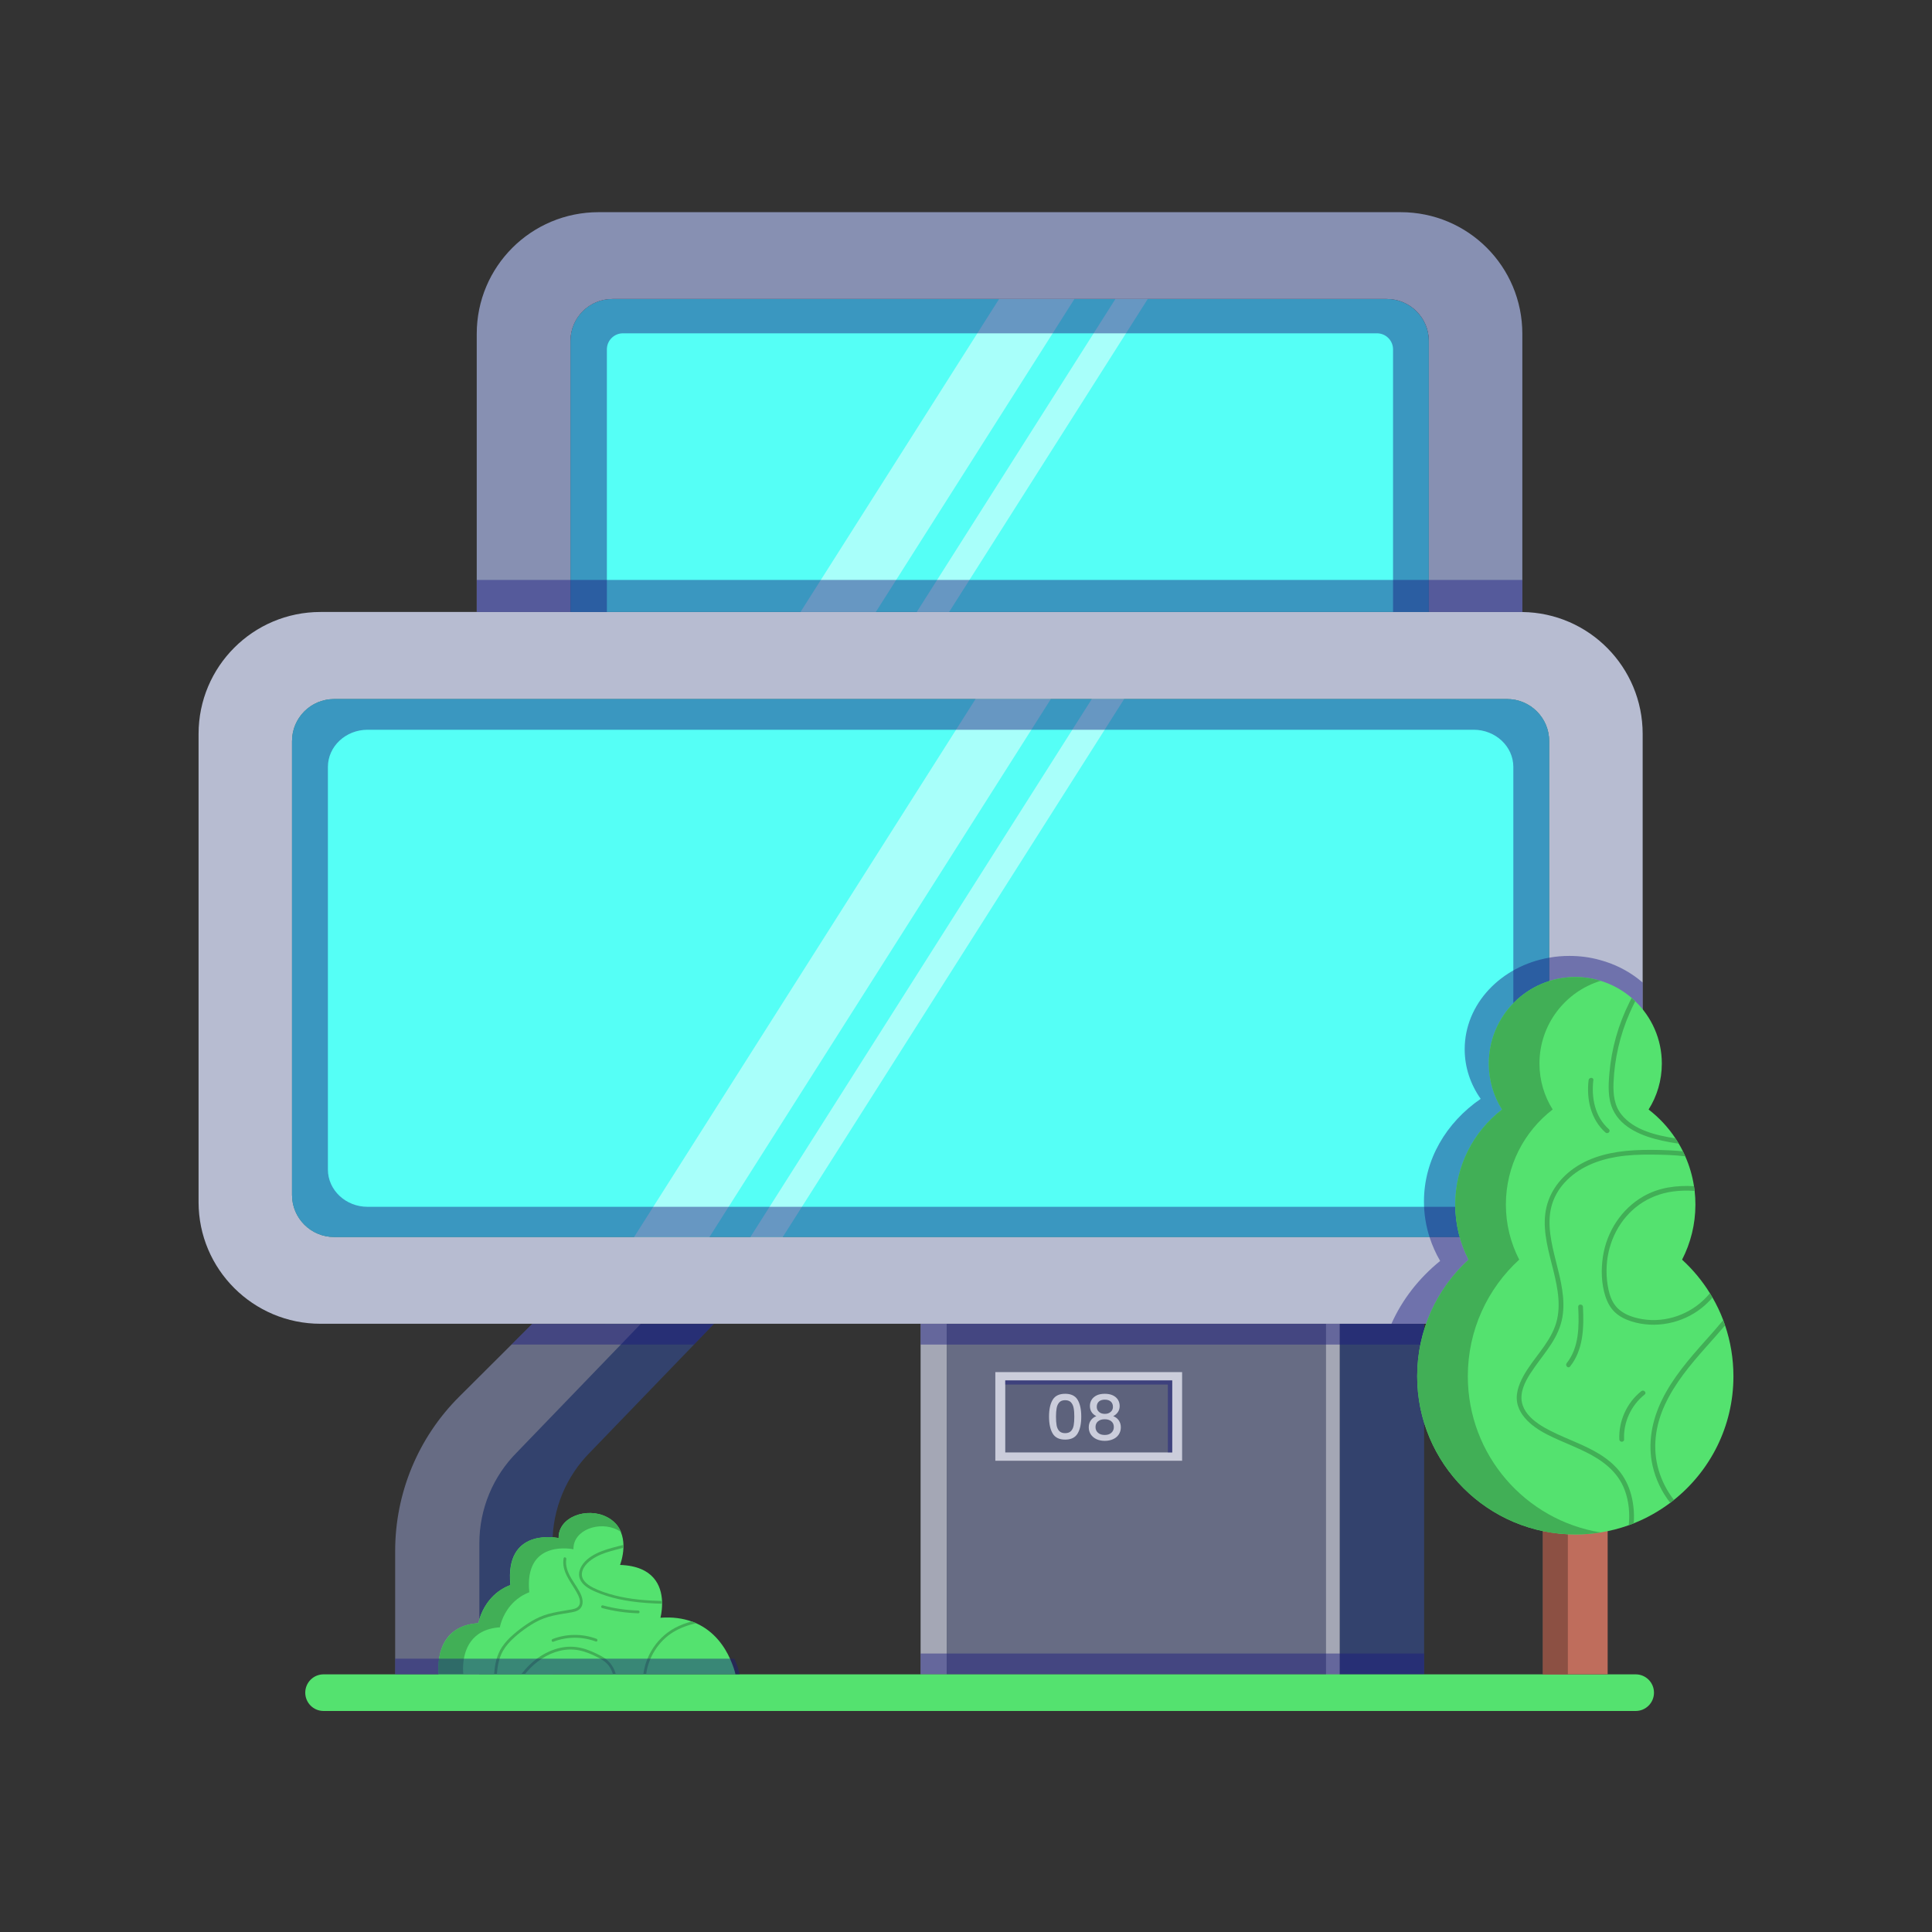 <?xml version="1.0" encoding="utf-8"?>
<svg xmlns="http://www.w3.org/2000/svg" enable-background="new 0 0 500 500" id="Layer_1" version="1.0" viewBox="0 0 500 500" x="0" y="0">
  <rect x="0" y="0" width="500" height="500" fill="#333333" stroke="none"/>
  <rect fill="#a4a7b5" height="90.72" width="6.75" x="238.25" y="342.59"/>
  <rect fill="#33426d" height="90.72" width="21.86" x="346.7" y="342.59"/>
  <rect fill="#676c84" height="90.72" width="101.69" x="245.01" y="342.59"/>
  <rect fill="#a4a7b5" height="90.72" width="3.53" x="343.17" y="342.59"/>
  <rect fill="#1a1a7f" height="5.38" opacity=".45" width="130.31" x="238.25" y="342.59"/>
  <rect fill="#1a1a7f" height="5.38" opacity=".45" width="130.31" x="238.25" y="427.93"/>
  <rect fill="#cbcddb" height="22.94" width="48.34" x="257.59" y="355.1"/>
  <rect fill="#5d627c" height="18.64" width="43.21" x="260.16" y="357.25"/>
  <polygon fill="#1a1a7f" opacity=".45" points="260.16 358.32 302.24 358.32 302.24 375.89 303.37 375.89 303.37 357.25 260.16 357.25"/>
  <path d="M272.43,362.27c0.62-1.04,1.7-1.56,3.23-1.56c1.53,0,2.61,0.52,3.23,1.56c0.62,1.04,0.94,2.49,0.94,4.34&#xD;&#xA;					c0,1.87-0.31,3.33-0.94,4.38c-0.62,1.05-1.7,1.58-3.23,1.58c-1.53,0-2.61-0.53-3.23-1.58c-0.62-1.05-0.94-2.51-0.94-4.38&#xD;&#xA;					C271.49,364.76,271.8,363.31,272.43,362.27z M277.86,364.41c-0.11-0.6-0.34-1.09-0.68-1.47c-0.34-0.38-0.85-0.57-1.52-0.57&#xD;&#xA;					c-0.67,0-1.18,0.19-1.52,0.57c-0.34,0.38-0.57,0.87-0.68,1.47c-0.11,0.6-0.17,1.33-0.17,2.2c0,0.9,0.05,1.65,0.16,2.26&#xD;&#xA;					c0.11,0.61,0.33,1.1,0.68,1.47c0.35,0.37,0.86,0.56,1.53,0.56c0.67,0,1.18-0.19,1.53-0.56c0.35-0.37,0.57-0.87,0.68-1.47&#xD;&#xA;					s0.16-1.36,0.16-2.26C278.03,365.74,277.98,365.01,277.86,364.41z" fill="#cbcddb"/>
  <path d="M282.07,363.87c0-0.58,0.14-1.11,0.43-1.59c0.29-0.48,0.72-0.86,1.3-1.15c0.58-0.28,1.28-0.42,2.12-0.42&#xD;&#xA;					c0.82,0,1.53,0.14,2.11,0.42c0.58,0.28,1.02,0.67,1.31,1.15c0.29,0.48,0.43,1.01,0.43,1.59c0,0.6-0.15,1.13-0.46,1.58&#xD;&#xA;					c-0.31,0.45-0.71,0.8-1.21,1.05c0.61,0.22,1.09,0.59,1.44,1.1s0.53,1.1,0.53,1.79c0,0.69-0.18,1.31-0.53,1.84&#xD;&#xA;					c-0.35,0.53-0.84,0.95-1.48,1.23c-0.63,0.29-1.35,0.43-2.15,0.43c-0.8,0-1.51-0.14-2.14-0.43c-0.62-0.29-1.11-0.7-1.47-1.23&#xD;&#xA;					c-0.35-0.53-0.53-1.15-0.53-1.84s0.18-1.29,0.53-1.8c0.35-0.5,0.83-0.87,1.43-1.09C282.63,365.94,282.07,365.06,282.07,363.87z&#xD;&#xA;					 M284.19,367.82c-0.44,0.35-0.67,0.85-0.67,1.5c0,0.61,0.21,1.1,0.64,1.48c0.43,0.38,1.01,0.57,1.75,0.57&#xD;&#xA;					c0.73,0,1.3-0.19,1.72-0.58c0.42-0.38,0.63-0.88,0.63-1.47c0-0.64-0.22-1.14-0.65-1.49c-0.43-0.35-1-0.53-1.71-0.53&#xD;&#xA;					S284.64,367.47,284.19,367.82z M287.46,362.71c-0.37-0.32-0.89-0.48-1.54-0.48c-0.64,0-1.15,0.16-1.52,0.48&#xD;&#xA;					c-0.37,0.32-0.56,0.79-0.56,1.39c0,0.53,0.2,0.97,0.59,1.31c0.39,0.34,0.89,0.5,1.5,0.5s1.11-0.17,1.51-0.51&#xD;&#xA;					c0.4-0.34,0.59-0.78,0.59-1.31C288.02,363.49,287.83,363.03,287.46,362.71z" fill="#cbcddb"/>
  <path d="M393.98,158.39c-0.14-0.01-0.28-0.01-0.42-0.01H82.95c-17.44,0-31.56,14.12-31.56,31.56v121.17&#xD;&#xA;		c0,17.36,14.12,31.48,31.56,31.48h310.61c17.44,0,31.56-14.12,31.56-31.48V189.94C425.12,172.64,411.22,158.6,393.98,158.39z&#xD;&#xA;		 M400.92,309.25c0,6.03-4.91,10.88-10.87,10.88H86.45c-5.96,0-10.87-4.85-10.87-10.88V191.79c0-6.03,4.91-10.87,10.87-10.87h303.6&#xD;&#xA;		c5.96,0,10.87,4.84,10.87,10.87V309.25z" fill="#b7bcd1"/>
  <path d="M400.92,191.79v117.46c0,6.03-4.91,10.88-10.87,10.88H86.45c-5.96,0-10.87-4.85-10.87-10.88V191.79&#xD;&#xA;		c0-6.03,4.91-10.87,10.87-10.87h303.6C396.01,180.92,400.92,185.76,400.92,191.79z" fill="#55fff6"/>
  <path d="M369.77,88.25v70.12H147.64V88.25c0-6.03,4.84-10.87,10.87-10.87h200.4&#xD;&#xA;		C364.87,77.39,369.77,82.22,369.77,88.25z" fill="#55fff6"/>
  <path d="M393.98,86.4v71.99h-24.2V88.25c0-6.03-4.91-10.87-10.87-10.87h-200.4c-6.03,0-10.87,4.84-10.87,10.87v70.14&#xD;&#xA;		h-24.26V86.4c0-17.44,14.12-31.49,31.55-31.49h207.55C379.93,54.91,393.98,68.96,393.98,86.4z" fill="#8790b2"/>
  <polygon fill="#fff" opacity=".49" points="278.05 77.39 226.66 158.38 207.17 158.38 258.56 77.39"/>
  <polygon fill="#fff" opacity=".49" points="297.03 77.39 245.63 158.38 237.26 158.38 288.66 77.39"/>
  <polygon fill="#fff" opacity=".49" points="271.95 180.92 183.61 320.13 164.11 320.13 252.46 180.92"/>
  <polygon fill="#fff" opacity=".49" points="290.92 180.92 202.58 320.13 194.21 320.13 282.55 180.92"/>
  <rect fill="#1a1a7f" height="8.3" opacity=".45" width="270.59" x="123.39" y="150.09"/>
  <path d="M369.77,88.25v70.12h-9.25V90.42c0-2.29-1.86-4.16-4.16-4.16H161.22c-2.29,0-4.16,1.86-4.16,4.16v67.96h-9.42&#xD;&#xA;		V88.25c0-6,4.87-10.87,10.87-10.87h200.4C364.87,77.39,369.77,82.22,369.77,88.25z" fill="#1a1a7f" opacity=".45"/>
  <path d="M390.05,180.92H86.45c-5.96,0-10.87,4.84-10.87,10.87v117.46c0,6.03,4.91,10.88,10.87,10.88h303.6&#xD;&#xA;		c5.96,0,10.87-4.85,10.87-10.88V191.79C400.92,185.76,396.01,180.92,390.05,180.92z M391.65,302.67c0,5.34-4.64,9.65-10.25,9.65&#xD;&#xA;		H95.11c-5.61,0-10.25-4.3-10.25-9.65V198.49c0-5.34,4.64-9.63,10.25-9.63H381.4c5.61,0,10.25,4.29,10.25,9.63V302.67z" fill="#1a1a7f" opacity=".45"/>
  <g>
    <path d="M184.76,342.62l-5.16,5.36l-26.84,27.83c-6.25,6.24-9.77,14.72-9.77,23.56v33.95H121.2v-31.94&#xD;&#xA;			c0-14.98,5.96-29.35,16.57-39.92l13.52-13.47l5.37-5.36H184.76z" fill="#33426d"/>
    <path d="M165.83,342.62l-5.16,5.36l-26.84,27.83c-6.25,6.24-9.77,14.72-9.77,23.56v33.95h-21.79v-31.94&#xD;&#xA;			c0-14.98,5.96-29.35,16.57-39.92l13.52-13.47l5.37-5.36H165.83z" fill="#676c84"/>
    <polygon fill="#1a1a7f" opacity=".45" points="184.76 342.62 179.6 347.98 132.36 347.98 137.73 342.62"/>
  </g>
  <g>
    <path d="M190.34,433.31h-76.81c0,0,0-0.01-0.01-0.01c0-0.01,0-0.03,0-0.03c0-0.01,0-0.01,0-0.01&#xD;&#xA;			c0-0.04,0-0.07-0.01-0.13c0-0.03,0-0.06-0.01-0.1c0-0.01,0-0.01,0-0.03s0-0.01,0-0.03v-0.08l-0.01-0.01v-0.1c0-0.03,0-0.03,0-0.04&#xD;&#xA;			c0-0.08-0.01-0.15-0.01-0.25c0-0.07-0.01-0.14-0.01-0.22v-0.2c-0.01-0.06-0.01-0.11-0.01-0.17v-0.48c0.01-0.1,0.01-0.2,0.01-0.31&#xD;&#xA;			c0.01-0.1,0.01-0.21,0.01-0.32c0.01-0.11,0.01-0.21,0.03-0.32c0-0.01,0-0.01,0-0.03c0-0.06,0.01-0.11,0.01-0.18v-0.08&#xD;&#xA;			c0.01-0.03,0.01-0.06,0.01-0.08c0.03-0.27,0.06-0.53,0.11-0.81c0-0.11,0.03-0.22,0.04-0.34l0.04-0.25&#xD;&#xA;			c0.01-0.04,0.03-0.1,0.03-0.14h0.01c0.01-0.14,0.04-0.27,0.08-0.41c0.04-0.2,0.1-0.41,0.15-0.62c0.07-0.22,0.14-0.46,0.22-0.69&#xD;&#xA;			c0.04-0.13,0.08-0.22,0.13-0.35c0.04-0.13,0.08-0.24,0.14-0.35c0-0.03,0.01-0.06,0.03-0.07c0.03-0.07,0.06-0.14,0.08-0.21&#xD;&#xA;			c0.04-0.07,0.07-0.13,0.1-0.2c0-0.01,0-0.01,0-0.01c0.04-0.07,0.07-0.13,0.1-0.2c0.04-0.07,0.07-0.14,0.11-0.21&#xD;&#xA;			c0.06-0.1,0.11-0.2,0.17-0.31c0.21-0.38,0.45-0.74,0.73-1.08c0.04-0.06,0.1-0.13,0.15-0.18c0-0.01,0.01-0.03,0.01-0.04&#xD;&#xA;			c0.1-0.13,0.2-0.22,0.29-0.34c0.07-0.07,0.14-0.15,0.21-0.22c0.01-0.01,0.03-0.03,0.04-0.04c0.04-0.03,0.07-0.06,0.1-0.08&#xD;&#xA;			c0.03-0.04,0.06-0.07,0.08-0.1c0.04-0.03,0.07-0.06,0.1-0.08c0.62-0.57,1.35-1.09,2.22-1.51c0.07-0.03,0.14-0.07,0.22-0.1&#xD;&#xA;			c0.03-0.03,0.06-0.04,0.1-0.06c1.08-0.49,2.36-0.83,3.87-0.98c0.01-0.01,0.03-0.01,0.03-0.01h0.04c0.04,0,0.08-0.01,0.13-0.01&#xD;&#xA;			c0.14-0.01,0.29-0.01,0.43-0.03c0,0,0.13-0.8,0.57-1.96c0.01-0.06,0.04-0.13,0.06-0.18c0.03-0.06,0.06-0.11,0.07-0.17h0.01&#xD;&#xA;			c0.43-1.11,1.16-2.5,2.29-3.83c0.17-0.21,0.36-0.43,0.57-0.63c0-0.01,0-0.01,0-0.01c0.13-0.13,0.27-0.27,0.41-0.41&#xD;&#xA;			c0.74-0.7,1.63-1.37,2.66-1.93c0.06-0.04,0.13-0.07,0.18-0.11c0.06-0.03,0.13-0.06,0.18-0.08c0,0,0,0,0.01,0&#xD;&#xA;			c0.06-0.03,0.08-0.06,0.14-0.08c0.01,0,0.03-0.01,0.04-0.01c0.14-0.07,0.28-0.14,0.42-0.2c0.21-0.08,0.43-0.18,0.66-0.27&#xD;&#xA;			c0-0.01,0-0.01,0-0.01c-0.04-0.48-0.07-0.93-0.1-1.36c-0.56-13.63,12.58-10.77,12.58-10.77c-0.13-5.47,7.32-8.09,12.42-5.47&#xD;&#xA;			c0.11,0.06,0.21,0.1,0.31,0.15c0.04,0.03,0.1,0.06,0.14,0.08c0.06,0.03,0.11,0.07,0.17,0.1c0.41,0.25,0.76,0.52,1.08,0.8&#xD;&#xA;			c0.08,0.06,0.15,0.13,0.22,0.2c0.48,0.43,0.86,0.88,1.15,1.37c0.11,0.15,0.21,0.32,0.29,0.49c0.07,0.11,0.13,0.24,0.18,0.36&#xD;&#xA;			c0.07,0.13,0.13,0.25,0.17,0.38v0.01c0.45,1.08,0.62,2.22,0.65,3.3c0.01,0.25,0,0.5,0,0.74c-0.1,2.45-0.88,4.43-0.88,4.43&#xD;&#xA;			c8.76,0.31,10.68,5.45,10.87,9.35c0.01,0.24,0.01,0.48,0.01,0.72c0,2.06-0.43,3.6-0.43,3.6c3.18-0.24,5.86,0.17,8.12,0.98&#xD;&#xA;			c0.39,0.14,0.77,0.29,1.15,0.45c4.77,2.15,7.39,6.14,8.75,9.2c0.18,0.41,0.35,0.8,0.49,1.16&#xD;&#xA;			C190.11,432.13,190.34,433.31,190.34,433.31z" fill="#54e26f"/>
    <path d="M160.75,396.5c-0.29-0.2-0.61-0.39-0.95-0.57c-4.68-2.39-11.51,0-11.39,5.02c0,0-12.04-2.61-11.52,9.88&#xD;&#xA;			c0.02,0.4,0.04,0.81,0.09,1.24c0,0.01,0,0.01,0,0.01s0,0.01,0,0.01c-0.01-0.01-0.01-0.01-0.01-0.01&#xD;&#xA;			c-1.63,0.63-2.93,1.51-3.94,2.48c-0.13,0.12-0.25,0.24-0.37,0.37c0,0-0.01,0-0.01,0.01c-0.18,0.19-0.37,0.39-0.53,0.59&#xD;&#xA;			c-2.28,2.69-2.75,5.62-2.75,5.62c-7.63,0.5-9.23,6.1-9.49,9.53c-0.12,1.54,0.04,2.64,0.04,2.64h-6.39c0,0-0.17-1.2-0.04-2.87&#xD;&#xA;			c0.29-3.74,2.04-9.85,10.35-10.39c0,0,0.51-3.2,2.99-6.13c0.18-0.22,0.37-0.43,0.57-0.64c0-0.01,0.01-0.01,0.01-0.01&#xD;&#xA;			c0.13-0.13,0.26-0.27,0.4-0.4c1.11-1.06,2.52-2.02,4.3-2.7c0.01,0.01,0.01,0.01,0.01,0.01c0-0.01,0-0.01,0-0.01s0-0.01,0-0.01&#xD;&#xA;			c-0.05-0.47-0.08-0.92-0.1-1.36c-0.56-13.62,12.57-10.77,12.57-10.77c-0.13-5.47,7.33-8.08,12.43-5.47&#xD;&#xA;			C158.99,393.56,160.13,394.97,160.75,396.5z" fill="#41af56"/>
    <path d="M180.21,420.08c-2.11,0.47-4.16,1.19-6.01,2.33c-3.82,2.35-6.38,6.49-6.98,10.9h-0.73&#xD;&#xA;					c0.27-2.08,0.96-4.1,2-5.93c1.45-2.55,3.59-4.68,6.17-6.07c1.4-0.75,2.88-1.29,4.41-1.69&#xD;&#xA;					C179.46,419.76,179.84,419.91,180.21,420.08z" fill="#41af56"/>
    <path d="M155.83,416.16c3.05,0.82,6.19,1.27,9.34,1.36c0.47,0.01,0.47-0.71,0-0.72c-3.09-0.08-6.16-0.53-9.15-1.33&#xD;&#xA;					C155.57,415.35,155.38,416.04,155.83,416.16L155.83,416.16z" fill="#41af56"/>
    <path d="M159.38,433.31h-0.75c-0.06-0.19-0.12-0.39-0.19-0.58c-0.3-0.81-0.75-1.57-1.36-2.19&#xD;&#xA;					c-0.6-0.6-1.33-1.06-2.08-1.46c-1.62-0.87-3.36-1.62-5.18-1.98c-1.66-0.33-3.37-0.26-5,0.14c-3.31,0.81-6.18,2.83-8.41,5.35&#xD;&#xA;					c-0.2,0.23-0.41,0.47-0.6,0.71h-0.92c0.66-0.85,1.37-1.66,2.14-2.41c2.52-2.45,5.76-4.25,9.28-4.65&#xD;&#xA;					c1.82-0.21,3.65,0.04,5.39,0.61c0.92,0.31,1.81,0.69,2.68,1.11c0.83,0.4,1.66,0.83,2.4,1.38&#xD;&#xA;					C158.12,430.36,158.94,431.73,159.38,433.31z" fill="#41af56"/>
    <path d="M143.2,424.88c3.52-1.36,7.45-1.38,10.98-0.06c0.44,0.16,0.62-0.54,0.19-0.7&#xD;&#xA;					c-3.63-1.36-7.74-1.34-11.36,0.06C142.58,424.35,142.77,425.05,143.2,424.88L143.2,424.88z" fill="#41af56"/>
    <path d="M171.39,415.04c-2.72-0.07-5.44-0.23-8.13-0.62c-2.12-0.31-4.22-0.75-6.26-1.4c-1.02-0.33-2.02-0.7-3-1.13&#xD;&#xA;					c-0.83-0.36-1.64-0.77-2.36-1.32c-0.68-0.52-1.26-1.16-1.57-1.97c-0.35-0.9-0.23-1.88,0.15-2.75c0.78-1.76,2.5-3.02,4.19-3.84&#xD;&#xA;					c1.75-0.85,3.65-1.35,5.53-1.84c0.48-0.13,0.96-0.25,1.45-0.37c0,0.25,0,0.5-0.01,0.75c-0.63,0.16-1.27,0.33-1.9,0.5&#xD;&#xA;					c-1.8,0.47-3.61,0.98-5.25,1.88c-1.55,0.85-3.33,2.25-3.61,4.12c-0.28,1.83,1.38,3.07,2.81,3.8c1.8,0.92,3.77,1.55,5.72,2.05&#xD;&#xA;					c2.01,0.51,4.07,0.85,6.14,1.07c2.03,0.21,4.06,0.32,6.09,0.37C171.38,414.57,171.39,414.81,171.39,415.04z" fill="#41af56"/>
    <path d="M149.8,416.61c-0.54,0.39-1.22,0.54-1.86,0.66c-0.8,0.15-1.6,0.27-2.4,0.4c-1.61,0.27-3.22,0.59-4.75,1.15&#xD;&#xA;					c-1.49,0.54-2.88,1.34-4.2,2.23c-1.24,0.84-2.44,1.76-3.55,2.77c-1.1,0.99-2.11,2.1-2.85,3.39c-1.07,1.86-1.45,3.97-1.58,6.09&#xD;&#xA;					h-0.72c0.15-2.48,0.64-4.94,2.04-7.06c0.82-1.23,1.86-2.31,2.97-3.27c1.16-1,2.4-1.94,3.68-2.79c1.32-0.87,2.72-1.61,4.22-2.14&#xD;&#xA;					c1.54-0.54,3.16-0.84,4.77-1.12c0.79-0.13,1.58-0.25,2.36-0.4c0.62-0.12,1.33-0.28,1.76-0.79c0.94-1.09,0.03-2.81-0.56-3.83&#xD;&#xA;					c-1.53-2.66-3.85-5.3-3.27-8.6c0.08-0.46,0.78-0.26,0.7,0.19c-0.31,1.76,0.42,3.51,1.3,5c0.88,1.5,2.01,2.91,2.63,4.55&#xD;&#xA;					C150.95,414.29,150.97,415.78,149.8,416.61z" fill="#41af56"/>
  </g>
  <path d="M423.31,442.8H83.74c-2.62,0-4.74-2.12-4.74-4.74l0,0c0-2.62,2.12-4.74,4.74-4.74h339.57&#xD;&#xA;		c2.62,0,4.74,2.12,4.74,4.74l0,0C428.05,440.68,425.93,442.8,423.31,442.8z" fill="#54e26f"/>
  <path d="M191.43,433.31h-89.16v-4.04h87.79c0.18,0.41,0.35,0.8,0.49,1.16C191.21,432.13,191.43,433.31,191.43,433.31z" fill="#1a1a7f" opacity=".45"/>
  <path d="M425.12,254.28v56.83c0,17.36-14.12,31.48-31.56,31.48H360.1c2.78-6.25,7.12-11.81,12.61-16.26&#xD;&#xA;		c-1.15-1.96-2.06-4.04-2.76-6.2c-0.93-2.92-1.43-6-1.43-9.18c0-10.81,5.75-20.43,14.68-26.57c-2.62-3.72-4.14-8.12-4.14-12.83&#xD;&#xA;		c0-11.74,9.39-21.52,21.86-23.7c1.7-0.31,3.45-0.46,5.24-0.46c2.78,0,5.44,0.36,7.95,1.07c3.62,0.98,6.91,2.62,9.72,4.77&#xD;&#xA;		c0.38,0.29,0.74,0.59,1.11,0.9C424.99,254.17,425.06,254.23,425.12,254.28z" fill="#1a1a7f" opacity=".45"/>
  <g>
    <rect fill="#bf6d5c" height="48.74" width="16.74" x="399.32" y="384.57"/>
    <path d="M405.76,395.7v37.62h-6.44v-41.04C402.76,394.04,405.76,395.7,405.76,395.7z" fill="#8c5043"/>
    <path d="M448.61,356.19c0,12.95-6.01,24.49-15.4,31.99c-0.32,0.26-0.64,0.51-0.96,0.75c-2.88,2.16-6.04,3.95-9.43,5.3&#xD;&#xA;			c-0.43,0.17-0.86,0.34-1.29,0.49c-2.34,0.84-4.76,1.47-7.27,1.87c-2.14,0.35-4.33,0.52-6.56,0.52c-22.6,0-40.93-18.32-40.93-40.93&#xD;&#xA;			c0-11.95,5.12-22.71,13.3-30.18c-2.2-4.27-3.45-9.11-3.45-14.24c0-10.03,4.74-18.94,12.11-24.62c-2.17-3.45-3.42-7.52-3.42-11.89&#xD;&#xA;			c0-12.36,10.02-22.39,22.38-22.39c2.28,0,4.49,0.34,6.56,0.98c2.99,0.91,5.71,2.43,8.02,4.42c0.32,0.27,0.62,0.55,0.92,0.84&#xD;&#xA;			c4.24,4.07,6.89,9.8,6.89,16.15c0,4.37-1.25,8.44-3.42,11.89c2.7,2.09,5.06,4.6,6.94,7.46c0.3,0.45,0.59,0.91,0.86,1.37&#xD;&#xA;			c0.39,0.64,0.74,1.3,1.07,1.97c0.21,0.43,0.42,0.86,0.61,1.3c1.07,2.43,1.84,5.01,2.26,7.72c0.07,0.4,0.12,0.81,0.17,1.22&#xD;&#xA;			c0.14,1.18,0.2,2.37,0.2,3.58c0,5.12-1.25,9.97-3.45,14.24c2.78,2.54,5.21,5.46,7.2,8.68c0.23,0.36,0.45,0.74,0.67,1.11&#xD;&#xA;			c1.07,1.86,2.01,3.82,2.78,5.86c0.17,0.45,0.33,0.89,0.48,1.35C447.85,347.15,448.61,351.58,448.61,356.19z" fill="#54e26f"/>
    <path d="M414.25,396.59c-2.14,0.35-4.33,0.52-6.56,0.52c-22.6,0-40.93-18.32-40.93-40.93&#xD;&#xA;			c0-11.95,5.12-22.71,13.3-30.18c-2.2-4.27-3.45-9.11-3.45-14.24c0-10.03,4.74-18.94,12.11-24.62c-2.17-3.45-3.42-7.52-3.42-11.89&#xD;&#xA;			c0-12.36,10.02-22.39,22.38-22.39c2.28,0,4.49,0.34,6.56,0.98c-9.16,2.79-15.83,11.33-15.83,21.4c0,4.37,1.25,8.44,3.42,11.89&#xD;&#xA;			c-7.37,5.68-12.11,14.59-12.11,24.62c0,5.12,1.25,9.97,3.45,14.24c-8.17,7.47-13.3,18.23-13.3,30.18&#xD;&#xA;			C379.88,376.56,394.77,393.45,414.25,396.59z" fill="#41af56"/>
    <path d="M430.84,363.63c-2.45,5.31-3.25,11.19-1.58,16.85c0.82,2.79,2.17,5.41,3.95,7.7&#xD;&#xA;				c-0.32,0.26-0.64,0.51-0.96,0.75c-2.19-2.8-3.76-6.08-4.55-9.54c-1.34-5.87-0.18-11.81,2.44-17.15&#xD;&#xA;				c2.81-5.73,7.02-10.57,11.23-15.3c1.54-1.73,3.09-3.47,4.58-5.26c0.17,0.45,0.33,0.89,0.48,1.35c-1.59,1.87-3.23,3.7-4.85,5.53&#xD;&#xA;				C437.48,353.17,433.44,357.97,430.84,363.63z" fill="#41af56"/>
    <path d="M434.46,295.98c-1.45-0.2-2.89-0.46-4.32-0.78c-4.86-1.07-10.47-3.18-12.72-8.02&#xD;&#xA;				c-1.36-2.92-1.18-6.3-0.91-9.43c0.28-3.17,0.85-6.31,1.71-9.37c0.87-3.09,2.04-6.1,3.47-8.97c0.19-0.38,0.38-0.76,0.58-1.13&#xD;&#xA;				c0.32,0.27,0.62,0.55,0.92,0.84c-0.52,1.02-1,2.06-1.45,3.08c-1.25,2.84-2.22,5.8-2.92,8.83c-0.7,3.02-1.12,6.11-1.24,9.21&#xD;&#xA;				c-0.11,2.9,0.17,5.85,2.05,8.2c3.27,4.08,9.03,5.4,13.97,6.17C433.9,295.05,434.19,295.51,434.46,295.98z" fill="#41af56"/>
    <path d="M436.14,299.25c-2.9-0.35-5.83-0.42-8.75-0.44c-2.96-0.02-5.94,0.08-8.87,0.56&#xD;&#xA;				c-5.09,0.82-10.07,2.82-13.6,6.69c-1.62,1.77-2.82,3.88-3.42,6.21c-0.59,2.3-0.58,4.7-0.29,7.05c0.61,4.89,2.36,9.56,3.08,14.43&#xD;&#xA;				c0.36,2.39,0.47,4.8,0.05,7.19c-0.43,2.46-1.49,4.73-2.83,6.82c-1.36,2.12-2.95,4.07-4.39,6.12c-1.46,2.1-3.09,4.55-3.34,7.16&#xD;&#xA;				c-0.5,5.2,5.13,8.19,9.1,10.04c4.26,1.99,8.84,3.52,12.67,6.32c1.9,1.39,3.58,3.08,4.79,5.12c1.35,2.26,2.09,4.82,2.39,7.43&#xD;&#xA;				c0.17,1.44,0.18,2.88,0.08,4.3c-0.43,0.17-0.86,0.34-1.29,0.49c0.3-3.09,0.05-6.2-1.07-9.17c-1.78-4.73-5.75-7.67-10.13-9.82&#xD;&#xA;				c-2.18-1.07-4.44-1.99-6.66-2.97c-2.21-0.98-4.46-2.02-6.42-3.45c-1.92-1.4-3.68-3.21-4.4-5.53c-0.82-2.65,0.13-5.32,1.4-7.65&#xD;&#xA;				c2.44-4.47,6.44-8.07,8.21-12.91c1.72-4.69,0.72-9.71-0.43-14.41c-1.17-4.76-2.7-9.7-2.11-14.66c0.59-4.92,3.42-9.02,7.44-11.83&#xD;&#xA;				c4.56-3.19,10.14-4.34,15.61-4.65c3.04-0.17,6.11-0.12,9.15,0.02c1.14,0.05,2.29,0.14,3.42,0.25&#xD;&#xA;				C435.75,298.37,435.95,298.81,436.14,299.25z" fill="#41af56"/>
    <path d="M443.18,335.81c-0.83,0.96-1.74,1.85-2.75,2.66c-5.03,4.04-12.09,5.46-18.26,3.49&#xD;&#xA;				c-1.54-0.5-3.04-1.22-4.22-2.34c-1.21-1.13-1.99-2.63-2.49-4.19c-1.04-3.24-1.13-6.85-0.63-10.2&#xD;&#xA;				c0.98-6.46,4.78-12.36,10.48-15.62c4.05-2.31,8.56-2.88,13.09-2.63c0.07,0.4,0.12,0.81,0.17,1.22c-1.88-0.12-3.78-0.1-5.65,0.16&#xD;&#xA;				c-3.15,0.43-6.12,1.57-8.71,3.42c-5.09,3.65-8.06,9.62-8.4,15.83c-0.09,1.66-0.02,3.33,0.25,4.98c0.25,1.53,0.63,3.07,1.4,4.42&#xD;&#xA;				c1.56,2.77,4.68,3.92,7.67,4.4c6.05,0.96,12.29-1.26,16.48-5.69c0.31-0.33,0.61-0.67,0.9-1.01&#xD;&#xA;				C442.74,335.06,442.96,335.43,443.18,335.81z" fill="#41af56"/>
    <path d="M420.31,372.53c-0.2-4.47,1.82-8.85,5.33-11.63c0.62-0.49-0.26-1.36-0.87-0.87&#xD;&#xA;				c-3.74,2.96-5.9,7.73-5.69,12.5C419.12,373.31,420.35,373.32,420.31,372.53L420.31,372.53z" fill="#41af56"/>
    <path d="M408.44,338.21c0.24,4.95,0.27,10.48-2.98,14.57c-0.49,0.61,0.38,1.49,0.87,0.87&#xD;&#xA;				c3.48-4.38,3.6-10.1,3.34-15.44C409.63,337.43,408.4,337.42,408.44,338.21L408.44,338.21z" fill="#41af56"/>
    <path d="M411.13,279.53c-0.59,4.89,0.55,10.19,4.37,13.57c0.59,0.52,1.46-0.34,0.87-0.87&#xD;&#xA;				c-3.6-3.18-4.56-8.1-4.01-12.7C412.45,278.75,411.22,278.76,411.13,279.53L411.13,279.53z" fill="#41af56"/>
  </g>
</svg>